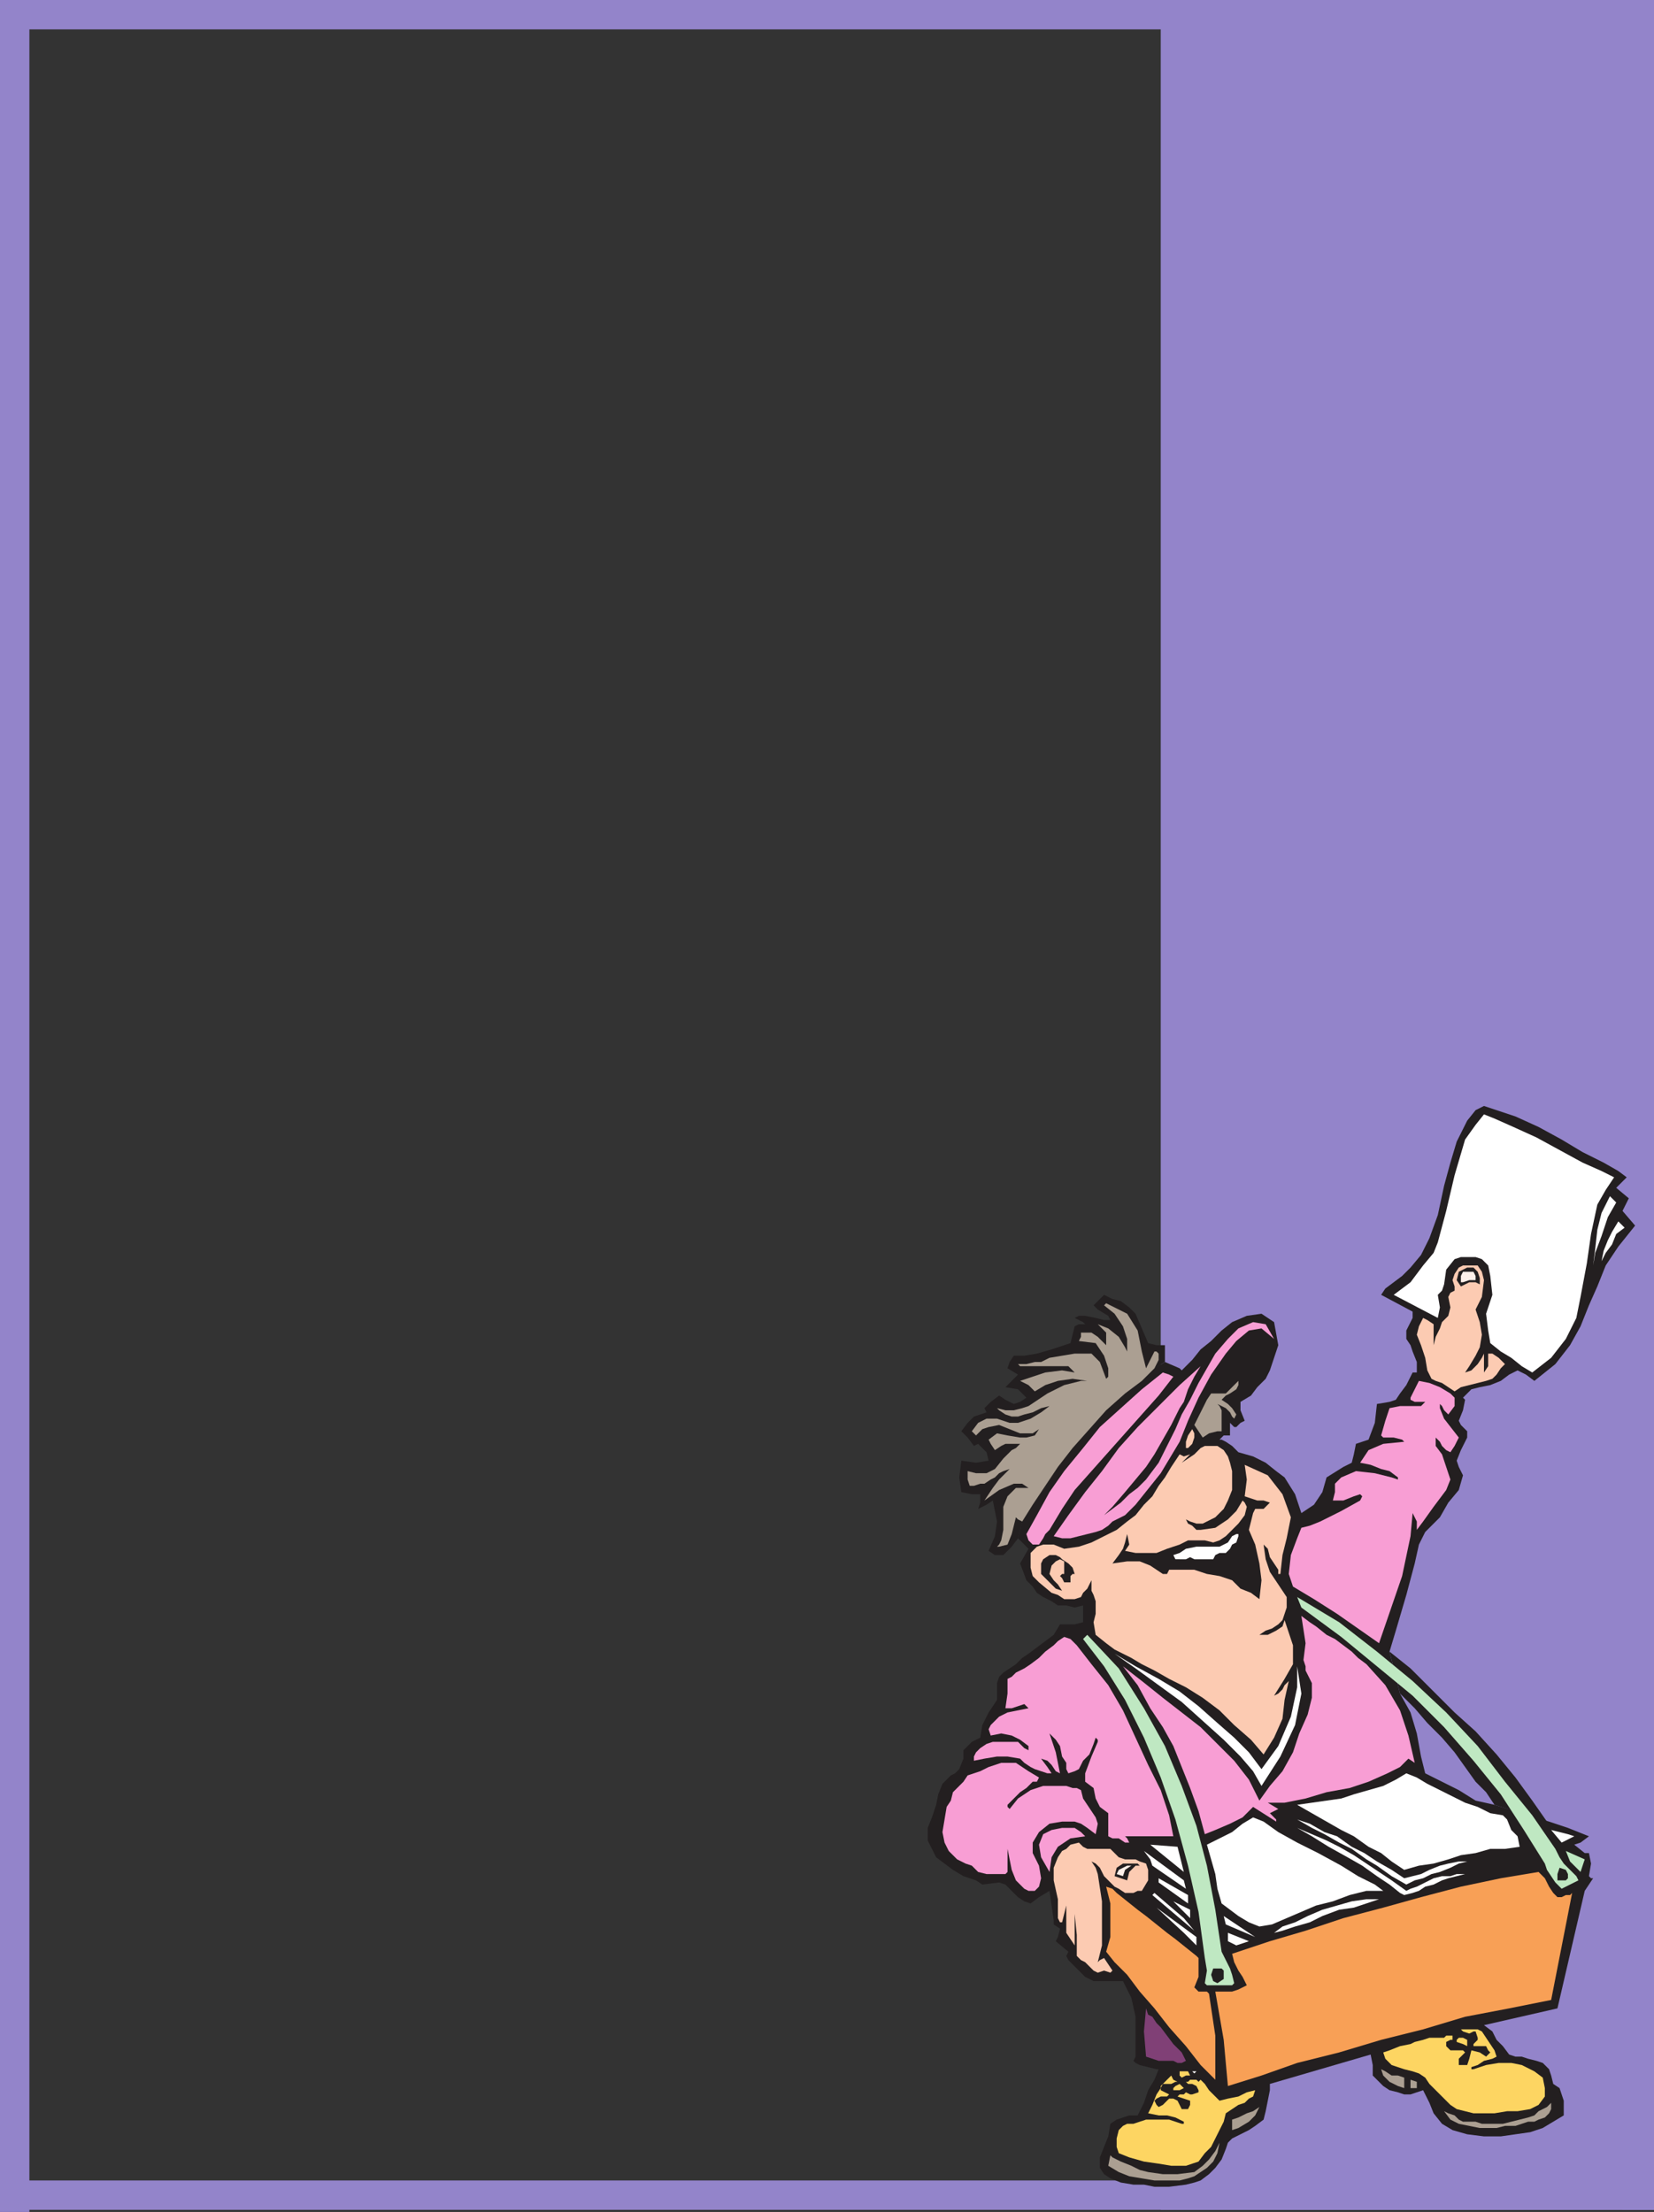 <svg xmlns="http://www.w3.org/2000/svg" width="591" height="790.5"><rect width="100%" height="100%" fill="#333333" stroke="none"/><path fill="#9384ca" fill-rule="evenodd" d="M591 779.25v10.5H0v-10.5h591"/><path fill="#9384ca" fill-rule="evenodd" d="M591 789.75h-11.25V0H591v789.75m-580.5.75H0V0h10.5v790.5"/><path fill="#9384ca" fill-rule="evenodd" d="M591 0v789.75H414.75V0H591"/><path fill="#9384ca" fill-rule="evenodd" d="M591 0v10.5H0V0h591"/><path fill="#231f20" fill-rule="evenodd" d="m416.25 486.75 5.25 2.25.75.75L426 486l3-3.75 3.75-3 3.75-3.75 3.75-3 5.25-2.25 5.25-.75 4.5 3 1.5 8.25-3 9-1.5 3-3 3-2.25 3-3.75 2.25v3l1.5 3.75-1.5.75-1.5 1.5H441l-1.5-1.5v4.5h-2.25l-1.5 1.5h.75l1.5.75 2.25 1.5 2.25 2.25 5.25 1.5 4.5 2.25 3.75 3 3 2.25 3.75 6 2.25 6.75 4.5-3 3-4.5L474 528l6-3.75 3-1.5.75-3 .75-3.75 4.5-1.5 2.25-6 .75-6.75 4.5-.75 2.25-.75 1.5-2.25 2.25-3 2.25-4.5h1.5v-3.75l-1.5-3.75-.75-2.25-1.5-2.25v-3l2.25-4.5v-2.25l-11.25-6 1.5-2.25 6-4.5 3-3 3.75-4.5 3-6 3-8.25 2.25-10.5 2.25-8.25 2.25-7.5 3.75-7.5 3-3.75 3-1.5L541.5 399l8.25 3.75 8.25 4.5 7.5 4.5 7.5 3.75 5.25 3 3 2.25-3.75 3.75 4.5 3.75-2.25 4.5 4.5 5.25-6 7.5-4.5 6.75-3 7.5-3 6.75-3 7.5-3.75 6.75-5.25 6.75-7.5 6-3-2.25-3-1.5-3 1.5-3 2.25-3.75 1.5-3.75.75-3 .75-3 3 .75.75-.75 3.75-1.5 3.75.75 1.5 2.25 2.25v2.25l-2.25 4.5-1.5 3.75.75 2.25 1.5 3-1.5 5.25-3.75 4.5-3 5.25-5.25 5.25L507 552l-1.5 6.75-3 11.25-3.75 12.75-2.25 7.5 3.75 15L504 612l2.25 7.5 1.5 8.25 1.5 6 12 6 6 3.75L534 645l19.5 6 6.75 2.25 7.5 3-3 2.25-2.25.75 3.75 3h1.5l.75 3.75-.75 4.5.75.75h.75l-3 4.5-9.75 42-26.25 6 3 2.25 1.5 3 2.25 2.25 2.25 3 2.25.75h2.25l2.25.75 3 .75 2.25.75 2.25 2.25.75 2.25.75 3 2.25 1.5 1.5 4.5V756l-7.5 4.5-4.5 1.5-10.5 1.5h-6l-6-.75-5.25-1.5-3.75-2.25-3-3.75-1.5-3.75-2.25-4.5-4.5 1.5h-2.25l-2.25-.75-3-.75-2.25-1.5-3.75-3.75V738l-.75-3.75-36 10.5V747l-1.5 7.5-.75 3-3 2.25-2.25 1.5-6 3-1.5 1.5L438 768l-1.5 3.75-2.25 3L432 777l-3 2.25-2.25.75-3 .75-6 .75h-5.25l-3.75-.75H405l-4.5-.75-3.75-1.5-2.25-1.5-1.5-2.25V771l3-7.5.75-4.5 2.25-1.5 4.5-1.5h3l2.25-4.5 1.5-4.5 2.25-3.75 1.5-3.75h-.75l-6-1.5-1.5-.75-.75-.75.75-1.5v-14.25l-1.5-6.75-3-6h-10.5l-3-1.5-6-6-.75-1.5.75-1.5-4.5-3.75.75-1.5.75-3-2.25-1.5v-1.5l-1.5-10.5-3.75 2.25-3 2.25-2.25-.75-2.25-1.5-4.5-4.5-2.25-.75-6 .75-2.25-1.5-4.5-1.5-3.75-2.25-6-4.5-3-6v-4.5l1.5-3.75 1.5-4.5.75-3.75 1.5-3.75 3-3 1.5-.75 1.5-1.5 1.5-3.75v-3l3-3 3-1.5.75-4.5 2.25-4.5 3-4.5v-6l.75-2.25 1.5-1.5 4.5-3 2.25-2.25 2.25-1.5 9-6.75 2.25-3.75H384l3-.75v-6l-3 .75-3-.75h-3l-2.25-1.5-3-1.5-2.25-1.5L369 567l-2.25-2.25-2.25-6 3-5.25-3.75-3.75 1.5-6 3.75-6 4.5-6 4.5-7.5 5.25-6.75 12-13.5 6.75-6 6-4.5 4.5-4.5 3.75-2.25"/><path fill="#231f20" fill-rule="evenodd" d="m500.25 605.25 5.25 5.25 4.5 5.25 5.25 5.25 4.5 5.25 7.5 10.5 3.75 3.75 3 4.5 18.75 6-5.25-7.5-6-8.25-6.75-8.25-7.5-8.25-7.5-6.75L504 596.25l-7.5-6 3.75 15m-84-118.5v-6h-3l-3-.75-4.5-10.5-2.25-2.25-3-2.25-3-.75-3-1.5-3.75 3.75 1.5 1.5 3.75 2.25.75 1.5h-2.25l-3-.75-3.75-.75h-2.25l-1.5.75 3 1.5.75.75h-2.25l-1.5.75-1.5 6-6.75 2.25-5.25 1.5-4.5.75h-3.75l-1.5 2.25L360 489l3.75 2.25-4.5 4.5 4.5.75 3 3-2.25 1.5-2.25.75-3-1.5-2.25-1.5-3 2.25-2.25 2.25.75 1.5-4.5 1.5-2.25 2.25-2.25 3 2.25 2.25 2.25 3 1.5-.75 3 3 .75 3-4.5.75-5.25-.75-.75 6 .75 5.25 3.75.75h3v3l-.75 2.25 3-1.5 2.25-1.5 1.5 7.5-.75 5.25-2.25 5.25 2.25 1.5h3l3-3 2.25-3 1.5-6 3.75-6 4.5-6 4.5-7.5 5.25-6.75 12-13.5 6.75-6 6-4.5 4.5-4.5 3.75-2.25"/><path fill="#ab9f92" fill-rule="evenodd" d="M412.5 779.25h9l3-.75 2.25-.75 4.5-3 2.25-2.25 1.5-3 .75-3.75-1.5 3-2.25 3-2.25 2.25-3 2.25-6 .75h-5.25l-5.25-.75-3-.75-3-1.5-3.75-1.5-3-1.5-.75-.75L396 774l3.75 2.25 3.75 1.5 9 1.5"/><path fill="#fdd562" fill-rule="evenodd" d="M418.5 774h5.25l4.5-1.5 2.25-3 2.25-2.25 4.5-9 .75-3 4.5-3 2.25-.75 1.5-1.5 1.5-.75.75-2.25-3 .75-3 1.5-3.75.75-3 .75L432 747l-1.5-2.25-1.5-1.5-.75.75-.75-.75h-2.25l-.75.75h-.75l.75.75h1.5l1.5.75.75 1.5v.75l-2.25.75h-.75l-1.5-.75-.75.75h-1.5l-.75.75 4.5 1.5v1.5l-.75 1.5h-2.25l-1.5-3-1.5-.75h-1.5l-2.25 2.25-1.5.75-.75-.75-.75-1.5.75-.75 1.5-.75H417l.75-.75-3-1.5v-1.5l.75-.75h3l1.5-.75h.75l-1.5-.75-.75-1.5-3 3-.75 1.5-1.5 2.25-1.5 3.75-1.5 3 3.75.75h3l3 .75 3 1.5v.75h-.75l-4.5-1.5h-8.25L405 759h-2.25l-1.5.75-1.5 1.5-.75 3v3l.75 2.25 3.75 1.5 5.25 1.5 5.25.75 4.5.75"/><path fill="#ab9f92" fill-rule="evenodd" d="M528.75 760.5h6l3-.75h3.75l4.5-1.5h2.25l1.5-.75 2.25-.75 1.5-1.5.75-1.5v-2.25l-1.5 1.5-3 1.5-1.5 1.5-2.25.75-9 2.25h-7.5l-2.25-.75h-4.5l-1.5-.75-1.5-1.5-2.25-.75-1.5-.75 2.25 3 3 1.5 7.5 1.5m-88.5.75 2.25-.75 3.75-2.25 2.25-2.25 1.5-3-2.25 1.5-2.25.75-3 1.5-2.25.75v3.75"/><path fill="#fdd562" fill-rule="evenodd" d="M529.5 755.25h4.5l4.5-.75h3.75l4.5-.75 3-1.5 2.25-3v-3l-.75-3.75-3-2.25-4.5-2.25-3.75-.75h-4.5l-4.5.75-4.5 1.5h-.75v-.75L528 738l2.25-1.5 3-.75 1.5-.75-.75-2.25-4.5-6.75-1.5-.75h-6l.75.75 2.25.75 1.5-.75h.75l.75 2.25v.75l-1.5 1.5v.75h4.5l.75 1.5.75.75-1.5 1.5-2.25-1.5-3-.75-.75 3-.75 2.25h-3v-2.25l2.25-2.25-.75-.75h-4.5l-1.5-1.5v-1.5l1.5-.75h.75v-1.5h-2.25l-.75.75h-5.25l-2.25.75-3 .75-1.5.75-3.75.75-3.75 1.5-2.25.75.75 2.25 2.25 2.25 4.5 1.5 3 .75 2.25.75 2.25 1.5 1.5 2.25 7.5 7.5 2.25 1.5 6 1.5h3M420 747h1.5l1.5-.75-1.5-1.5-1.5.75-.75.75v.75h.75"/><path fill="#f8a056" fill-rule="evenodd" d="m554.25 714.75 7.5-38.25-.75.75h-1.5l-1.5.75h-1.5l-1.5-1.5-1.5-2.25-1.5-3-2.25-2.25-13.5 2.25-14.25 3-14.25 3.75-13.5 3.75L480 685.5l-13.5 4.5-12.75 3.75-13.5 4.5.75 3 1.5 3 1.5 2.25 1.5 3-3 1.5-2.25.75h-6l3 17.25 1.5 16.5 12-3.75 12.75-4.5 15-3.75 15-4.5 15-3.75 15-4.5 15.75-3 15-3"/><path fill="#ab9f92" fill-rule="evenodd" d="M501.75 746.25v-3.75l-2.25-.75h-2.25l-2.25-1.5-1.5-.75.75 2.25 2.25 2.25 3 1.5 2.25.75m2.25 0h2.25V744l-2.25-.75v3"/><path fill="#f8a056" fill-rule="evenodd" d="M434.25 743.25V727.5l-2.25-15-.75-.75h-3l-1.5-1.5 1.5-3.75v-6.75l-.75-.75-7.5-6-3-2.25-7.5-6-3-2.25-7.5-6-1.5-1.5-2.25-.75 1.5 6v12l-1.5 5.25 3 3.75 4.5 4.5 4.5 6 5.25 6 5.25 6.75 6 6.75L429 738l5.25 5.25"/><path fill="#fdd562" fill-rule="evenodd" d="m422.25 742.5 1.5-.75h1.5l-.75-1.5h-3v1.5l.75.75"/><path fill="#fff" fill-rule="evenodd" d="m426.75 741 .75-.75H426Zm0 0"/><path fill="#804076" fill-rule="evenodd" d="M420.75 737.25h1.5l1.5-.75-1.5-3-3-3-4.5-6-1.5-1.5-1.5-2.25-1.5-.75-.75-2.25-.75 8.25.75 9 4.5 1.5h5.25l1.5.75"/><path fill="#fdd562" fill-rule="evenodd" d="M524.25 731.25V729l-1.5-.75h-1.5l-.75.75v.75l2.25.75 1.5.75"/><path fill="#bfe8c2" fill-rule="evenodd" d="M432.75 709.5h7.5l.75-.75-.75-3-.75-2.25-3-6-2.25-15-3-15.75-3.75-14.25-5.25-14.25-6-14.25-7.5-13.5-9-14.25-11.25-12-1.5 1.5 7.5 9.75 7.5 12 6.75 13.5 6 14.25 5.25 15 4.5 16.5 3.75 16.5 2.25 16.5.75 4.5-.75 4.5.75.75h1.5"/><path fill="#231f20" fill-rule="evenodd" d="M437.25 707.25v-3l-.75-.75h-3l-.75 2.25.75 2.25 1.5.75 2.25-1.5"/><path fill="#fccbb2" fill-rule="evenodd" d="m392.25 705 2.25-.75 2.25.75.75-.75-3-4.5-1.5.75-.75.75 1.5-6V679.5l-1.5-9.75-.75-2.25-1.5-2.25 1.5.75 1.5 1.5 1.5 3 3.75 3.75 1.5.75 2.25 1.5h3l1.5-.75h1.5l2.25-3.75v-3.75l-.75-2.25-2.25-.75-1.5-.75H402l-2.25-.75-3-3h-8.25L387 660l-1.5-1.5-3 .75-1.5 1.5-1.5.75-1.5 2.25-1.5 3.75v4.5l1.5 6.75v6.75l.75 1.5h.75l1.5-6v9.75l3 4.5V684l.75 7.5v7.5l1.5 1.5 1.5.75 3 3 1.5.75"/><path fill="#fff" fill-rule="evenodd" d="M427.5 695.25v-3l-14.25-10.5 9.75 9 4.5 4.5m18.75-1.5-7.5-3v3l3 1.5 4.5-1.5m9-3 3-.75 4.5-1.5L468 687l4.5-2.25 6-2.25 5.25-.75 9-3h-4.5l-5.25.75-10.5 3-5.25 2.25-4.5 2.25-4.5 1.5-3 2.25m-28.5-.75-3.75-4.5-10.5-9-.75.75 15 12.75m10.5-5.25.75 3 10.5 4.5zM450 688.5l4.5-.75 15.75-6.75 6-1.5 6-2.25 6-1.5h6l-3-2.25-6-3-6-3.75-8.25-4.5-7.5-3.75-6.75-3.75-5.25-3.75-3.75-1.5-3.75 2.25-3.75 3-9 4.5 3 10.5.75 5.25 1.5 5.25 6 4.5 3.75 2.25 3.75 1.5m-24.75-3v-3l-6-3zm-.75-5.25v-3l-10.5-6v1.5l10.5 7.5m77.25-3 3-.75 2.25-.75 2.25-1.5 3-.75 3-1.5 2.25-.75 6-1.5h-3l-2.25.75h-3l-3 .75-6 3-2.25.75-1.5.75-5.25-3.75-13.5-9-5.25-3-4.5-2.25-10.5-4.5 5.25 3 6 3.75 6.75 3.75 5.25 3 5.25 3.75 4.5 3 3.75 3 1.5.75"/><path fill="#f89ed4" fill-rule="evenodd" d="m372 671.25-.75-4.5-2.25-4.5v-3.75l2.25-3.75 3.75-3 4.5-.75h4.5l2.25.75 2.25 1.5 3 2.25.75-3.75-.75-2.25-4.5-6.75-.75-3-1.5-.75h-1.5l-2.25-.75h-8.25l-4.5 1.5-4.5 3-3 3.75-.75-.75V645l4.5-4.5 2.25-1.5 2.25-2.25h1.5l.75-1.5-3.75-2.25-4.5-3h-5.25l-4.5 1.5-3 1.5-4.5 1.5-1.5 2.25-3.75 3.75-.75 3-1.5 2.25-1.5 9 .75 3.75 1.5 3 3 3 3 1.5 2.25.75 2.25 2.25 3 .75h6.75l.75-.75v-8.25l1.5 7.5L363 672l3 3 1.5.75h2.25l1.5-1.5.75-3"/><path fill="#bfe8c2" fill-rule="evenodd" d="m558 675 6-3-.75-1.5-4.5-4.5-1.5-2.25-1.5-3-8.25-12-9.75-12L528 624l-11.25-12-12-11.25-12.75-10.5-13.5-10.5-15-9 1.5 3.75 14.25 10.5 25.5 21L516 617.25l10.5 12 9.75 12L544.5 654l7.5 12 .75 2.25 3 4.5L558 675"/><path fill="#fff" fill-rule="evenodd" d="m411.75 666.75 12 8.25-.75-3-14.25-10.5 2.25 3 .75 2.25m90.75 6.75 3-1.5 3-.75 3-1.5 3-.75 3.75-1.5 3-1.5 6-1.5-3 .75h-3l-3.75.75-3 .75-3.75 1.5-3 1.5-6 1.5-4.5-3-5.25-3-4.5-3L483 660l-5.25-3.75-4.5-1.5-5.25-3-4.5-1.5 5.25 3 4.5 2.25 5.25 3 4.5 2.25 5.25 3.75 3.75 2.25 5.25 3.75 5.25 3"/><path fill="#231f20" fill-rule="evenodd" d="M558.75 672h.75l.75-.75v-1.5l-.75-1.5-2.25-.75-.75 2.25V672h2.25m-156 0 .75-3 2.25-2.25h1.5l-.75-.75h-5.25l-2.25 1.5-.75 3 4.5 1.5"/><path fill="#fef0ea" fill-rule="evenodd" d="m401.25 670.5.75-2.25 2.25-1.5h-1.5l-3 1.5-.75 1.5 2.25.75"/><path fill="#fff" fill-rule="evenodd" d="m423 669-2.25-9-9.75-.75zm78.75-.75 5.25-1.5 5.25-.75 5.25-1.5 4.5-1.5 5.25-.75 5.25-1.5h5.25L543 660l-.75-3.75L540 654l-1.5-3.75-1.5-1.5-4.5-.75-4.5-2.25-4.5-1.5-13.5-6.75-3.75-2.25-3.75-1.5-3.75 2.25-4.5 2.25-10.5 3-4.5 1.5L463.5 645l15.75 9 4.5 2.25L489 660l4.5 2.25 3.75 3 4.5 3"/><path fill="#bfe8c2" fill-rule="evenodd" d="m564.75 669 1.5-4.5-6.75-3 1.5 3.75 3.75 3.75"/><path fill="#f89ed4" fill-rule="evenodd" d="m375 669 .75-5.25L378 660l4.5-3 5.25-.75-1.5-1.5-2.25-1.5h-4.5l-3.75.75-3 1.5-1.5 3.75.75 4.5 3 5.25m28.5-10.5-.75-1.5-.75-.75h17.25l-1.5-7.5-3-9-4.5-9-9-19.5-5.25-9-6-7.5-5.25-6.75-2.25-2.25-2.25-.75-2.25 1.5-1.5 1.5-3 2.25-2.25 2.25-3 2.25-2.25 1.5-3 1.5-1.5 1.5-1.5.75v5.25l-.75 5.25h2.25l4.5-1.5 1.5 1.5-7.5 1.5-3 1.5-3 3-.75 1.5.75 2.25 3.75-.75 3.75.75 3 1.5 3 2.25v1.5l-1.5-.75-2.25-2.25h-9l-2.25.75-2.25 1.5-1.5 1.5-.75 1.5v1.5l3.75-.75 4.5-.75H360l4.5.75 1.5 1.5 2.25 1.5 1.5.75 4.5 1.5h1.5l-1.5-2.25-2.25-3 2.25.75 1.5 1.5 1.5 2.25 1.5.75-1.5-7.5-2.25-6.75 2.25 2.25 1.5 2.25.75 3.75L381 630v2.25l.75 1.5L384 633l1.5-.75 1.5-3 2.25-2.25 1.5-3.75.75-2.25.75.75v.75l-2.25 5.25-2.25 6v3l3 2.25.75 3.75 1.5 3 3 2.25v8.25l1.5.75h2.25l2.25 1.5h1.5"/><path fill="#fff" fill-rule="evenodd" d="m558 658.5 4.5-2.25-2.25-.75-6-1.5 3.75 4.5"/><path fill="#f89ed4" fill-rule="evenodd" d="m430.5 655.5 3.75-1.5 5.25-2.25 4.5-2.25 3.75-3.75L456 651v-.75l-2.25-2.25 3-1.5-3.75-2.25h6l7.5-1.5 7.5-2.25 8.25-1.5 6.75-2.25 6.75-3 4.5-2.25 3-3 2.25 1.5-2.25-9.75-3-9-5.25-9-6.75-7.5-3-2.25-2.25-2.25-6-4.5-3-1.5-3.75-3-2.25-1.5-3-2.25 1.5 9.75-.75 6 .75 2.25v1.5l2.25 4.5v5.25l-1.5 6-3 6.75-2.25 6.75-3.75 6.75-4.5 5.25-3.75 5.25-3.75-7.5-5.25-6.75-12-12-13.5-10.5-7.5-6-6.75-5.25 5.25 6.75 4.5 8.25 4.5 6.75 3.75 6.75 6 15 3 8.25 2.25 8.25"/><path fill="#fff" fill-rule="evenodd" d="m450.75 638.25 6.75-10.5 5.25-11.25 2.25-11.25-1.5-9.75v7.5l-2.25 10.5-4.5 10.5-6 8.25-4.5-6L441 621l-6-5.25-6.75-6-6.75-5.25-7.5-4.5-8.25-4.5-7.5-4.5 7.5 5.25 16.5 12 15 13.5 6 6 4.5 5.25 3 5.25"/><path fill="#fccbb2" fill-rule="evenodd" d="m451.5 627 3.75-6 3-6.75.75-6.75 1.5-6.75-1.5 1.5-.75 1.5-1.5 1.5-1.5.75 3.75-6 3-5.25V588l-3-9-.75 2.25-2.25 1.5-3 1.5h-3l2.25-1.5 2.25-.75 2.25-1.5 1.5-1.5 1.5-4.5v-3.75l-6-9-1.5-4.5-.75-5.25 1.5 1.5.75 3 3 4.5v1.5h.75l.75-6.75 1.5-6 1.5-7.5-3-8.25-5.25-6.75-8.25-3.75.75 5.25-.75 6 4.5 1.5h2.25l2.25.75-2.25 2.25h-3l-.75 1.5-1.5 6 2.25 5.25 1.5 6.75.75 6-.75 6.75-3-2.25-3.75-1.5-3-3-4.5-1.5-4.5-.75-4.5-1.5h-9l-.75 1.5h-1.5l-4.5-3-3.75-1.5h-4.5l-5.25.75 2.25-3 1.5-2.25.75-2.25.75-3 .75 3.75-1.5 2.25 3.75.75h7.5l3.75-1.5 4.5-1.5 3-1.5h6l3 .75 2.25-.75L438 549l4.5-4.5 2.25-3 .75-3-.75-1.5-.75-.75-2.25 3.75-3 3-4.5 3-5.25.75h-1.5l-1.5-1.5-1.5-.75-.75-1.5 1.5.75 2.25.75h2.25l4.5-2.25 3-3 1.5-3 1.5-3.75v-6.75l-.75-3-.75-2.25-1.5-2.25-2.25-1.5h-4.5l-1.5.75-2.25 2.25-4.5 3 3-3-2.25.75-1.5-.75-3 4.5-2.25 3.75-2.25 3-2.25 3.75-3 3-3 3.75-3 2.25-3.75 3-9 4.5-4.5 1.5-5.25.75-3.75-1.5h-3.75l-2.25.75-2.25 2.25v5.25l.75 3 2.25 2.25 4.5 3.75 2.25.75 2.25 1.5H384l2.25-.75.75-1.5 1.5-1.5 1.5-3v3.75l.75 1.5.75 2.25v4.5l-.75 3 .75 4.5 3.75 3 3 2.25 6 3 3.75 2.25 4.5 2.25 5.25 3 6 3 6 3.75 6 4.5 5.25 5.25 6 5.25 4.5 5.25"/><path fill="#f89ed4" fill-rule="evenodd" d="m492.75 587.25 8.25-24 3-14.25.75-8.25 1.5 3v3l2.25-3 3.75-5.25 4.5-6 1.5-3.75-3-9-2.25-3v-3l1.5 1.5.75 1.5 1.5 1.5 1.5.75 1.5-2.25 1.5-3L516 507l-1.5-3.75v-1.5l.75.75.75 1.5 1.5 1.5 2.25-3v-3l-1.5-1.5-3.75-2.25-3.75-1.5-3.75-.75-3 6v.75l1.5.75h3.75l-1.5 1.5h-7.5l-3.75.75-1.5 4.5-1.5 5.25.75.75H498l3 .75.75.75-7.5.75-5.25 2.25-3 4.5 3.75.75 3.75 1.5 3 .75 3 2.25v.75l-2.25-.75-6-1.5-6.75-.75-5.25 2.25-2.25 2.25v3l-.75 3H480l3.75-1.5L486 534l.75.75-.75 1.5-6.75 3.75-7.5 3.75-3.75 1.5-3 .75-1.5 3.75-2.25 6-.75 6.75 1.5 4.5 7.5 4.5 8.25 5.25 15 10.5"/><path fill="#231f20" fill-rule="evenodd" d="M381.75 568.5h-2.25l-1.5-2.25-1.5-1.5-1.5-2.25.75-3 1.5-1.5 1.5-.75 1.5.75v4.5h-.75l-.75.75.75.75.75 1.5h2.25v-2.25l.75-.75h.75l-.75-2.25-1.5-1.5-2.25-1.5-.75-.75-1.5-.75H375l-2.25 1.5-.75 1.5v3.75l5.25 5.25 2.25.75h2.25"/><path fill="#fff" fill-rule="evenodd" d="M421.5 557.25h2.25l1.5-.75 1.5.75h6.75l.75-1.5 1.5-.75H438l1.5-1.5.75-1.5 1.5-.75.75-2.25v-.75h-.75l-1.5.75-1.5 2.25-3 1.5h-8.25l-3.75.75-2.25 1.5-2.25.75.75 1.5h1.5"/><path fill="#ab9f92" fill-rule="evenodd" d="m357 552.75 3-.75 1.5-3.75 1.5-6 .75.75 1.5.75 3.75-6 9-13.5 5.25-6.75 12-13.5 6.75-6 6-4.5 4.5-4.5 1.5-3v-2.25l-.75-.75h-.75l-3 6-1.5-6-1.5-7.5-3.75-6-7.5-3.75-.75.75 3.75 3 3 4.5 1.5 4.5v4.5l-.75-1.5-2.25-3.75-3.75-3-3.75-1.5 3 3v4.5l-3-3-2.25-1.5h-3.75v1.5l-.75 1.5 6 .75 3 4.5 1.5 4.5v3l-.75.75-2.25-6-3-3h-6l-9 1.5-3 1.5h-2.25l-3 .75h-3l.75.75h17.25l2.25 2.25-4.5-.75-6 .75-9 3 3 1.5 2.25 2.25 3.75-2.25 4.5-1.5 5.25-.75 5.25.75h-2.25l-6 1.5-6 3-6.75 4.5-2.25.75-3 .75h-3l-3-.75.75.75 2.25 1.5 2.25.75h2.25l2.25-.75 3-.75 3-1.5 3-.75-3 2.25-3.75 2.25-4.5 1.5h-3l-4.5-1.5h-3.75l-3 1.5-2.25 3 1.5 1.5 2.25-2.25 2.25-.75 3.75-.75 7.5 3h4.5l2.25-1.5-1.5 2.25-3 .75h-2.25L360 513l-3.75-.75-3 2.25.75 1.5 1.5 2.25 2.25-1.5 1.5-.75h5.25l-1.5 1.5-1.5.75-3 3-3 3.75-3 1.5h-3.75l-3-.75v3l.75 2.25h1.5l2.25-.75h1.5l2.25-1.5 1.5-.75 1.5-1.5 1.5-.75 2.25-.75-3.75 3.75-2.25 3-3 4.5 5.25-3.75 5.25-2.25h3l2.25 1.5H363l-3 3-1.5 3.75v8.25l-.75 3.75-.75 1.5-.75.75h.75"/><path fill="#f89ed4" fill-rule="evenodd" d="M369 552h2.25l1.5-2.25.75-1.5 1.5-1.5 4.5-7.5 4.5-6.75 30-33.75 5.25-6.75-1.5-.75-2.25-.75-7.5 6-15 13.5-6 7.5-6.75 8.25-5.25 7.5-4.5 8.25-3.75 6.75.75 2.25 1.5 1.5m28.5-8.25 4.5-2.25 3.75-3.75 9-11.25 6.75-11.25 3-7.5 3.75-8.25 4.5-8.25 5.25-7.5 3.75-4.5 4.5-3.75 4.5-.75 4.5 3.75-3-5.25-4.5-.75-5.25 2.25-3.75 3.75-4.5 5.25-6 10.5-3 6-3 5.25-2.25 5.25-6 12-4.5 6-3 3-3 2.25-3 3-6 4.5-2.25 2.25 5.25-5.25 4.5-5.25 7.5-9 3-4.5 6-10.5 3-6L423 501l1.5-4.5 2.25-4.5 2.25-3.75-7.5 6.75-15 15-6.75 7.5-6 8.25-6 7.5-6 8.25-5.25 7.5 3 .75h3l9-2.25 2.25-.75 2.25-1.5 1.5-1.5"/><path fill="#fccbb2" fill-rule="evenodd" d="m424.5 517.5 1.5-1.5.75-2.25v-1.5l-.75-1.5-1.5 2.25-.75 2.25v2.25h.75"/><path fill="#ab9f92" fill-rule="evenodd" d="m429.75 513.75 2.25-1.5 3-.75h1.5V504l-.75-1.5-.75-.75 3 1.5 1.5 1.5.75 1.5.75.75.75-1.5-1.5-2.25-1.5-1.5-2.25-1.5 1.5-1.5 1.5-.75 2.25-1.5.75-1.5v-1.5L438 498h-5.25l-1.5 2.25-4.5 9 3 4.5"/><path fill="#fccbb2" fill-rule="evenodd" d="m519.75 497.25 2.25-1.5 9-2.25 2.25-.75 1.5-1.5 1.5-2.25 1.5-1.5-2.25-2.25-2.25-1.5h-1.5v4.5l-1.5 2.25v-6.75l-.75 1.5-1.5 2.25-2.25 2.25-2.25.75 1.5-2.25 2.25-3.75 1.5-3 .75-4.5-.75-4.5-1.5-4.5 2.25-4.5.75-6-.75-3-1.5-2.25h-5.25l-1.5.75-1.5 2.25-.75 2.25.75 2.25v1.5l-1.5.75-.75 1.5.75 3.75-.75 3-2.25 2.25-.75 2.25-1.5 3-.75 3v-7.5l-2.25-1.5-1.5-.75-1.5 3-.75 3 1.5 3.75 1.5 4.5.75 4.5 1.5 3 1.5.75 2.25.75 4.5 3"/><path fill="#fff" fill-rule="evenodd" d="m547.5 490.5 6.75-5.25 5.25-6.75 3.75-7.5 1.5-7.5 2.25-12 1.5-10.5 2.25-10.5 3-5.25 3-4.5-4.5-2.25-6.75-3-16.5-9-8.25-3.75-6.75-3-3.75-1.5-3 3.75-3.75 5.25-3.75 12.75-3 12.75-3 11.25-1.5 3.75-3.75 4.5-4.5 6-6 4.5 15.75 8.25.75-3.75-.75-4.5 1.5-1.5.75-2.25.75-5.25 3-3.75 2.25-.75h5.25l2.25.75 2.25 2.25.75 3.75.75 6.75-2.25 6.75.75 6 .75 4.5 3.75 3 3.75 2.25 3.75 3 3.75 2.25"/><path fill="#231f20" fill-rule="evenodd" d="m522 459.75 3-1.5h2.25l1.5.75v-2.25l-.75-2.25-1.5-1.5h-2.25l-3 1.5-.75 3 1.5 2.25"/><path fill="#fef0ea" fill-rule="evenodd" d="m522.75 458.25 2.25-.75h2.25V456l-.75-1.5h-3.75L522 456v2.25h.75"/><path fill="#fff" fill-rule="evenodd" d="m572.25 450.75 1.5-3 2.25-3 1.5-3.75 3-2.25-2.25-2.25-2.25 3.75-1.5 3L573 447l-.75 3.75m-3 1.5.75-4.5 2.25-6 2.25-6.75 3-5.25-2.25-2.25-3 6-1.5 6-.75 6.75-.75 6"/></svg>
